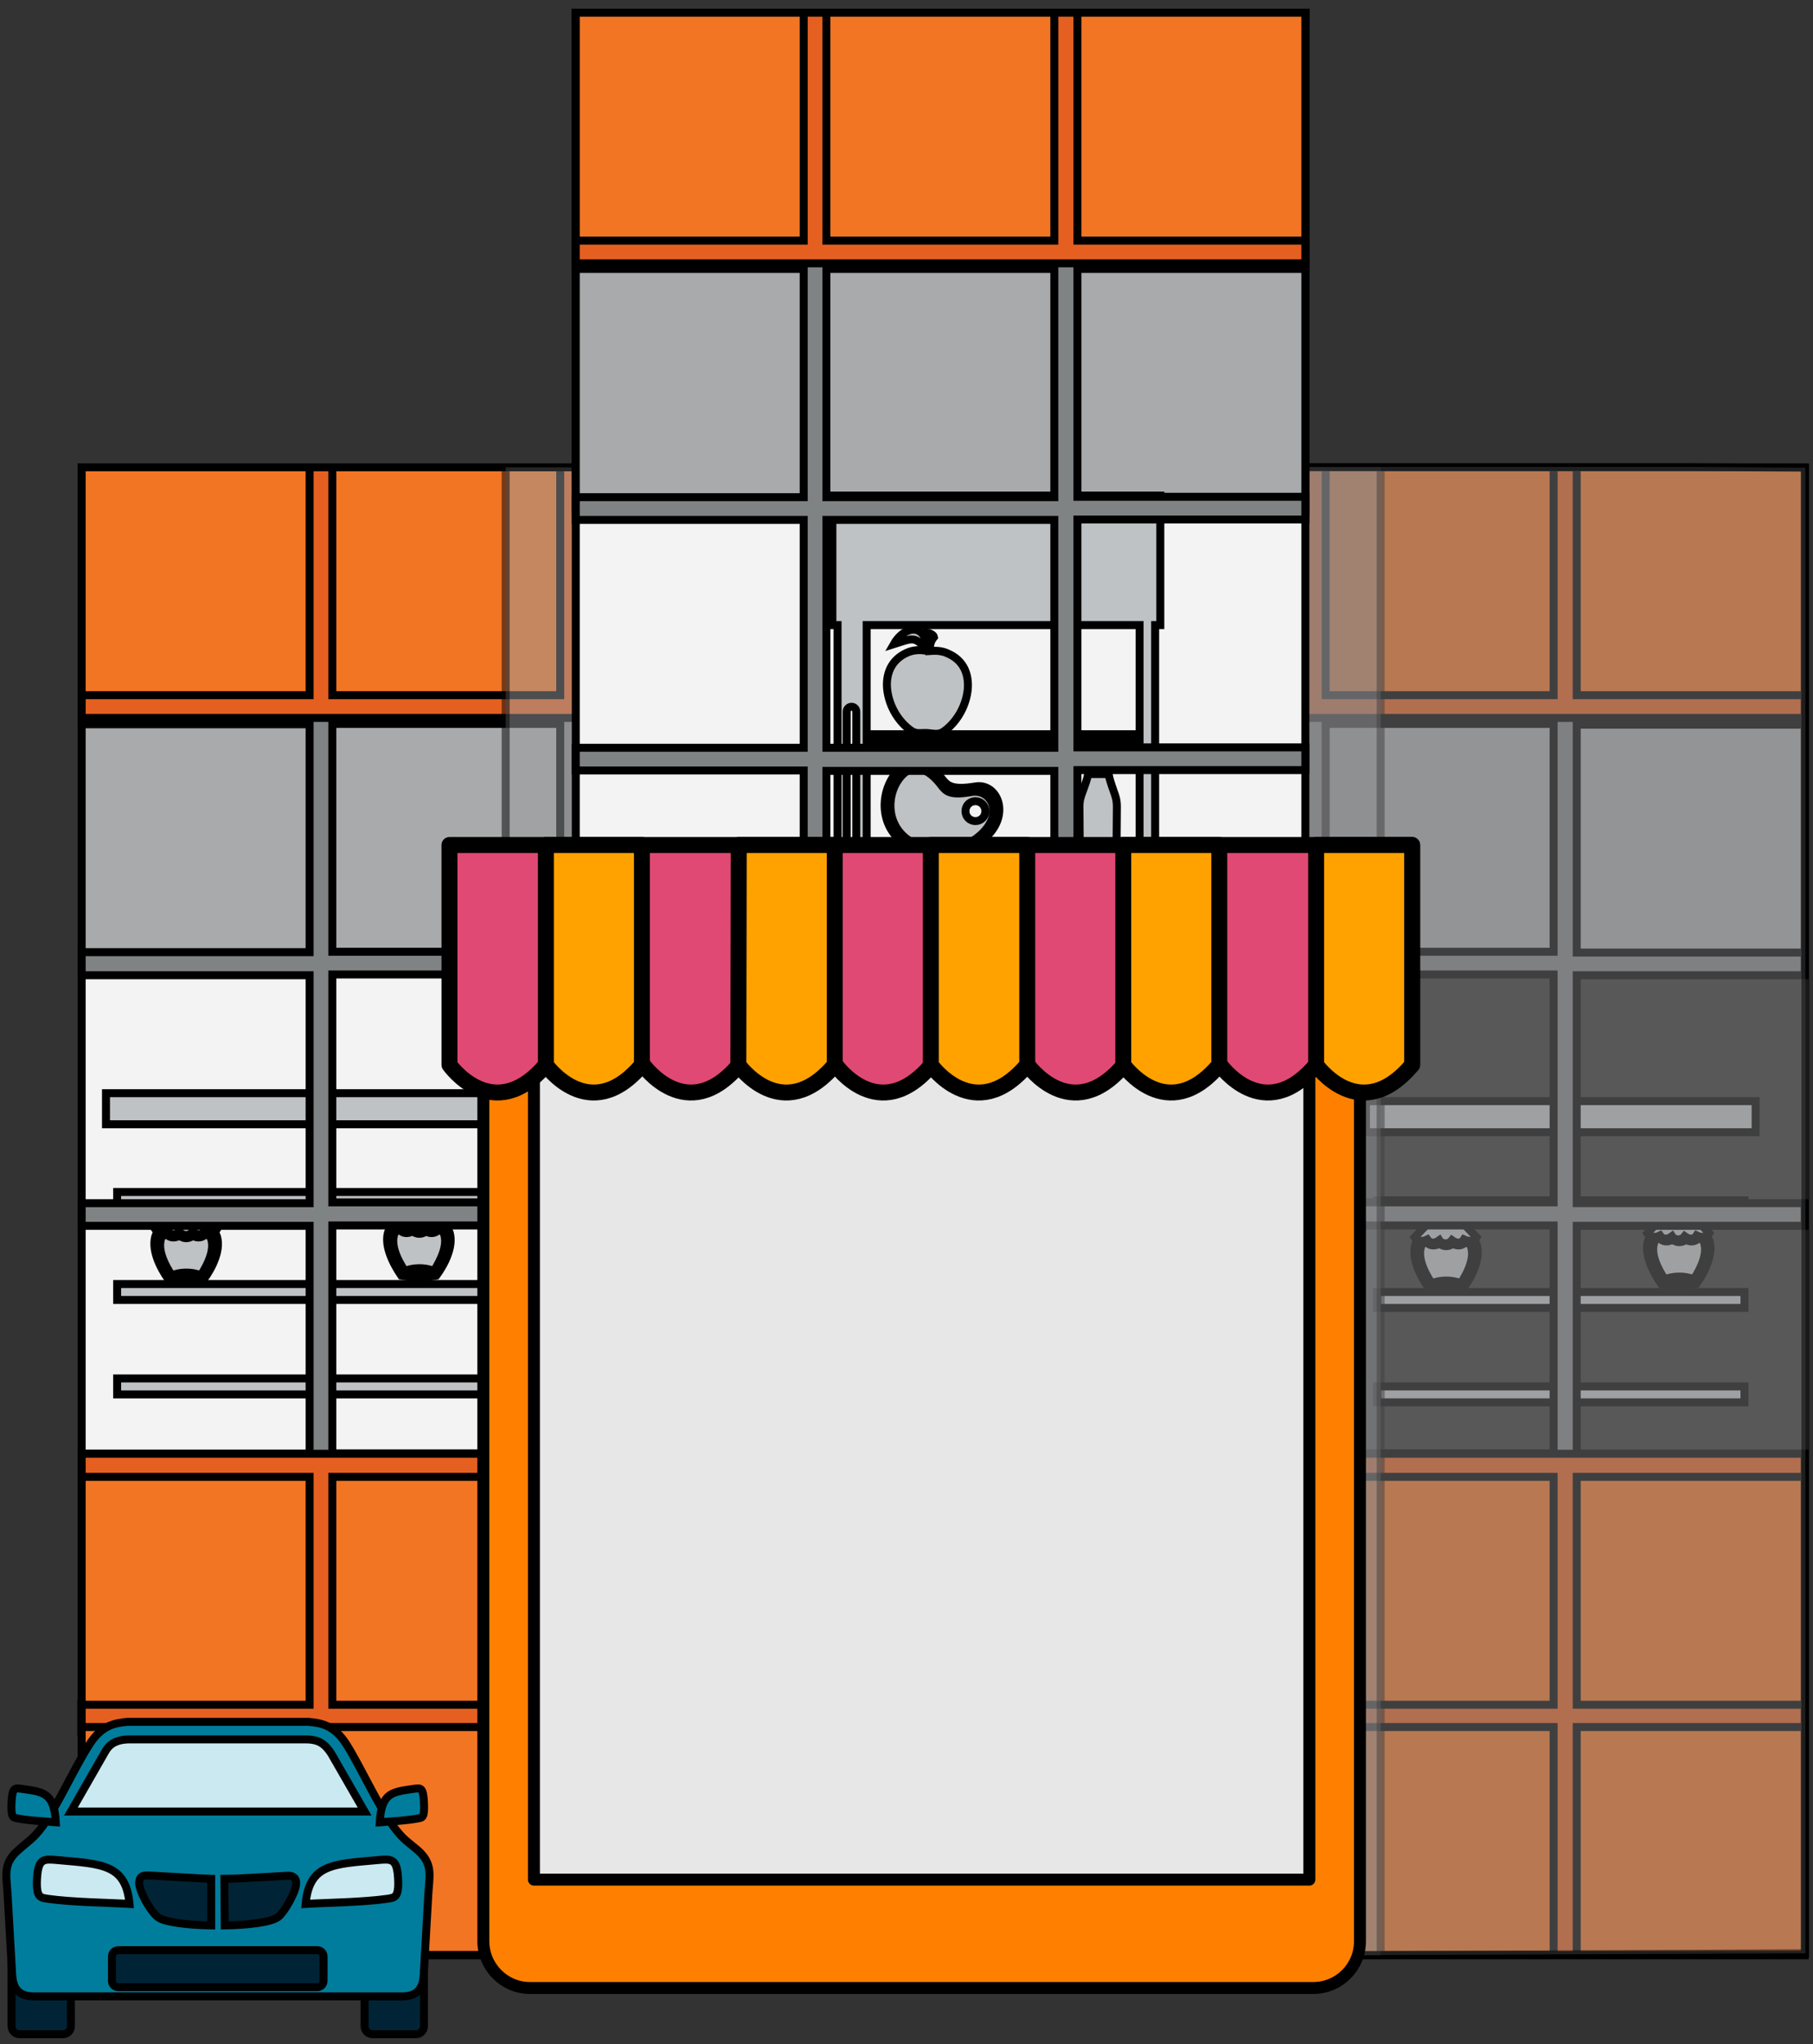 <?xml version="1.0" encoding="UTF-8"?> <!-- Generator: Adobe Illustrator 24.1.2, SVG Export Plug-In . SVG Version: 6.00 Build 0) --> <svg xmlns="http://www.w3.org/2000/svg" xmlns:xlink="http://www.w3.org/1999/xlink" id="Слой_1" x="0px" y="0px" viewBox="0 0 455 513.1" style="enable-background:new 0 0 455 513.1;" xml:space="preserve"><rect x="0" y="0" width="455" height="513.1" fill="#333333" stroke="none"/> <style type="text/css"> .st0{fill-rule:evenodd;clip-rule:evenodd;fill:#F3F3F3;stroke:#000000;stroke-width:2;stroke-miterlimit:10;} .st1{fill-rule:evenodd;clip-rule:evenodd;fill:#A8AAAB;stroke:#000000;stroke-width:2;stroke-miterlimit:10;} .st2{fill-rule:evenodd;clip-rule:evenodd;fill:#BFC2C4;stroke:#000000;stroke-width:2;stroke-miterlimit:10;} .st3{fill-rule:evenodd;clip-rule:evenodd;fill:#808384;stroke:#000000;stroke-width:2;stroke-miterlimit:10;} .st4{fill-rule:evenodd;clip-rule:evenodd;fill:#E56020;stroke:#000000;stroke-width:2;stroke-miterlimit:10;} .st5{fill-rule:evenodd;clip-rule:evenodd;fill:#F27524;stroke:#000000;stroke-width:2;stroke-miterlimit:10;} .st6{opacity:0.5;fill-rule:evenodd;clip-rule:evenodd;fill:#999B9D;stroke:#000000;stroke-width:2;stroke-miterlimit:10;enable-background:new ;} .st7{opacity:0.5;fill-rule:evenodd;clip-rule:evenodd;fill:#7F7F80;stroke:#000000;stroke-width:2;stroke-miterlimit:10;enable-background:new ;} .st8{fill-rule:evenodd;clip-rule:evenodd;fill:#B0B3B3;stroke:#000000;stroke-width:2;stroke-miterlimit:10;} .st9{fill-rule:evenodd;clip-rule:evenodd;fill:#999B9D;stroke:#000000;stroke-width:2;stroke-miterlimit:10;} .st10{fill:#FF8000;stroke:#000000;stroke-width:3;stroke-miterlimit:10;} .st11{fill:#E7E7E7;stroke:#000000;stroke-width:3;stroke-linecap:round;stroke-linejoin:round;stroke-miterlimit:10;} .st12{fill:#E04973;stroke:#000000;stroke-width:4;stroke-linecap:round;stroke-linejoin:round;stroke-miterlimit:10;} .st13{fill:#FFA200;stroke:#000000;stroke-width:4;stroke-linecap:round;stroke-linejoin:round;stroke-miterlimit:10;} .st14{fill-rule:evenodd;clip-rule:evenodd;fill:#002435;stroke:#000000;stroke-width:2;stroke-miterlimit:10;} .st15{fill-rule:evenodd;clip-rule:evenodd;fill:#007D9C;stroke:#000000;stroke-width:2;stroke-miterlimit:10;} .st16{fill-rule:evenodd;clip-rule:evenodd;fill:#CBE9F0;stroke:#000000;stroke-width:2;stroke-miterlimit:10;} </style> <g> <g> <path class="st0" d="M143.4,237.4c0,128.7,0,68.7,0,197.4H20.5V237.4H143.4z"></path> <path class="st1" d="M143.9,117.3c0,43.6,0,81.4,0,125H20.5v-125H143.9z"></path> <g> <path class="st2" d="M29.4,346h92.2v4H29.4V346L29.4,346z M29.4,322.3h92.2v4H29.4V322.3L29.4,322.3z M29.4,299.2h92.2v4H29.4 V299.2L29.4,299.2z M26.6,274.4h97.8v7.8H26.6V274.4z"></path> <path class="st2" d="M54.2,309.7c1.6,3.6-0.9,8.5-3.1,11.5c-2.7,0.5-5.8,0.5-8.8,0c-2.2-3.1-4.6-7.9-3.1-11.5 c0.2,0.1,0.3,0.2,0.5,0.2c-0.1,0.2-0.2,0.4-0.2,0.7c-0.6,2,0.1,4.4,0.9,6.2c0.6,1.4,1.4,2.7,2.2,3.9c2.6,0.4,5.5,0.5,8.1,0 c0.8-1.2,1.6-2.6,2.2-3.9c1-2.2,1.6-4.8,0.7-6.9C53.8,309.9,54,309.8,54.2,309.7L54.2,309.7z M41.2,304.7c-0.5,0-0.9,0.4-0.9,0.9 l0,0c0,0.4,0.2,0.7,0.5,0.8l0,0l-1.9,2.1c0.5,0.8,1.8,1.2,3.2,0.5c0.8,1.1,1.9,1,3,0.2c0.3,0.5,1,0.8,1.6,0.8l0,0 c0.7,0,1.3-0.4,1.6-0.8c1.1,0.8,2.3,0.9,3-0.2c1.4,0.7,2.8,0.3,3.2-0.5l-1.9-2.1c0.3-0.1,0.5-0.5,0.5-0.8l0,0 c0-0.5-0.4-0.9-0.9-0.9L41.2,304.7L41.2,304.7z M52.6,310.1c-0.4,0-0.8-0.1-1.1-0.2c-0.9,0.9-2.1,0.9-3.1,0.3 c-0.5,0.4-1.1,0.6-1.7,0.6h0h0c-0.6,0-1.2-0.3-1.7-0.6c-1.1,0.6-2.3,0.6-3.1-0.3c-0.4,0.1-0.7,0.2-1.1,0.2c-1.7,3,0.5,7.3,2.3,10 c2-0.8,4.8-1,7.3,0C52.2,317.3,54.3,313.1,52.6,310.1z"></path> <path class="st2" d="M112.6,308.7c1.6,3.6-0.9,8.5-3.1,11.5c-2.7,0.5-5.8,0.5-8.8,0c-2.1-3.1-4.6-7.9-3.1-11.5 c0.2,0.1,0.4,0.2,0.5,0.2c-0.1,0.2-0.2,0.4-0.2,0.7c-0.6,2,0.1,4.4,0.9,6.2c0.6,1.4,1.4,2.7,2.2,3.9c2.6,0.4,5.5,0.5,8.1,0 c0.9-1.2,1.6-2.6,2.2-3.9c1-2.2,1.6-4.8,0.7-6.9C112.3,308.9,112.4,308.8,112.6,308.7L112.6,308.7z M99.6,303.7 c-0.5,0-0.9,0.4-0.9,0.9l0,0c0,0.4,0.2,0.7,0.5,0.8l0,0l-1.9,2.1c0.5,0.8,1.8,1.2,3.2,0.5c0.8,1.1,1.9,1,3,0.2 c0.3,0.5,1,0.8,1.6,0.8l0,0c0.7,0,1.3-0.4,1.6-0.8c1.1,0.8,2.3,0.9,3-0.2c1.4,0.7,2.8,0.3,3.2-0.5l-1.9-2.1 c0.3-0.2,0.5-0.5,0.5-0.8l0,0c0-0.5-0.4-0.9-0.9-0.9L99.6,303.7L99.6,303.7z M111.1,309c-0.4,0-0.8-0.1-1.1-0.2 c-0.9,0.9-2.1,0.9-3.1,0.3c-0.5,0.4-1.1,0.6-1.7,0.6h0h0c-0.6,0-1.2-0.3-1.7-0.6c-1.1,0.6-2.3,0.6-3.1-0.3 c-0.4,0.1-0.7,0.2-1.1,0.2c-1.7,3,0.5,7.3,2.3,10c2-0.8,4.8-1,7.3,0C110.6,316.3,112.8,312,111.1,309z"></path> </g> <path class="st3" d="M146.4,434.9h-126v-7.1h57.2v-57.2H20.5v-5.7h57.2v-57.2H20.5v-5.7h57.2v-57.2H20.5v-5.8h57.2v-57.2H20.5 v-5.7h57.2v-57.2H20.5v-1.4h126C146.4,246,146.4,306.2,146.4,434.9L146.4,434.9z M83.4,364.8h57.2v-57.2H83.4V364.8L83.4,364.8z M83.4,427.7h57.2v-57.2H83.4V427.7L83.4,427.7z M83.4,301.8h57.2v-57.2H83.4V301.8L83.4,301.8z M83.4,238.9h57.2v-57.2H83.4 V238.9L83.4,238.9z M83.4,175.9h57.2v-57.2H83.4V175.9z"></path> <rect x="20.5" y="117.3" class="st4" width="126" height="62.9"></rect> <rect x="83.4" y="117.3" class="st5" width="57.2" height="57.2"></rect> <rect x="20.5" y="117.3" class="st5" width="57.2" height="57.2"></rect> <polygon class="st4" points="20.5,364.9 146.4,364.9 146.4,490.8 146.4,496.5 146.4,490.8 20.5,490.8 "></polygon> <rect x="83.4" y="433.5" class="st5" width="57.2" height="57.2"></rect> <rect x="20.5" y="433.5" class="st5" width="57.2" height="57.2"></rect> <rect x="83.4" y="370.7" class="st5" width="57.2" height="57.2"></rect> <rect x="20.5" y="370.7" class="st5" width="57.2" height="57.2"></rect> <path class="st6" d="M126.9,117.3h19.6l0,0c0,170.3,0,203.3,0,373.5h-19.6C126.9,320.6,126.9,287.6,126.9,117.3z"></path> <path class="st1" d="M329.5,117.3c0,43.6,0,81.4,0,125h123.4v-125H329.5z"></path> <g> <path class="st2" d="M345.6,348h92.2v4h-92.2V348L345.6,348z M345.6,324.3h92.2v4h-92.2V324.3L345.6,324.3z M345.6,301.3h92.2v4 h-92.2V301.3L345.6,301.3z M342.8,276.4h97.8v7.8h-97.8V276.4z"></path> <path class="st2" d="M370.4,311.8c1.5,3.6-0.9,8.5-3.1,11.5c-2.7,0.5-5.8,0.5-8.8,0c-2.1-3.1-4.6-7.9-3.1-11.5 c0.2,0.1,0.4,0.2,0.5,0.2c-0.1,0.2-0.2,0.4-0.2,0.7c-0.6,2,0.1,4.4,0.9,6.2c0.6,1.4,1.4,2.7,2.2,3.9c2.6,0.4,5.5,0.5,8.1,0 c0.9-1.2,1.6-2.6,2.2-3.9c1-2.2,1.6-4.8,0.7-6.9C370,311.9,370.2,311.9,370.4,311.8L370.4,311.8z M357.4,306.8 c-0.5,0-0.9,0.4-0.9,0.9l0,0c0,0.4,0.2,0.7,0.5,0.8l0,0l-2,2.1c0.5,0.8,1.8,1.2,3.2,0.5c0.8,1.1,1.9,1,3,0.2 c0.3,0.5,1,0.8,1.6,0.8l0,0c0.7,0,1.3-0.4,1.6-0.8c1.1,0.8,2.3,0.9,3-0.2c1.5,0.7,2.8,0.3,3.2-0.5l-2-2.1 c0.3-0.1,0.5-0.5,0.5-0.8l0,0c0-0.5-0.4-0.9-0.9-0.9L357.4,306.8L357.4,306.8z M368.8,312.1c-0.4,0-0.8-0.1-1.1-0.2 c-0.9,0.9-2,0.9-3.1,0.3c-0.5,0.4-1.1,0.6-1.7,0.6h0h0c-0.6,0-1.2-0.3-1.7-0.6c-1.1,0.6-2.3,0.6-3.1-0.3 c-0.4,0.1-0.7,0.2-1.1,0.2c-1.7,3,0.5,7.3,2.3,10c2-0.8,4.8-1,7.3,0C368.4,319.4,370.5,315.1,368.8,312.1z"></path> <path class="st2" d="M428.8,310.8c1.5,3.6-0.9,8.5-3.1,11.5c-2.7,0.5-5.8,0.5-8.8,0c-2.1-3.1-4.6-7.9-3.1-11.5 c0.2,0.1,0.4,0.2,0.5,0.2c-0.1,0.2-0.2,0.4-0.2,0.7c-0.5,2,0.1,4.4,0.9,6.2c0.6,1.4,1.4,2.7,2.2,3.9c2.6,0.4,5.5,0.5,8.1,0 c0.9-1.2,1.6-2.6,2.2-3.9c1-2.2,1.6-4.8,0.7-6.9C428.5,310.9,428.6,310.8,428.8,310.8L428.8,310.8z M415.8,305.8 c-0.5,0-0.9,0.4-0.9,0.9l0,0c0,0.4,0.2,0.7,0.5,0.8l0,0l-2,2.1c0.5,0.8,1.8,1.2,3.2,0.5c0.8,1.1,1.9,1,3,0.2 c0.3,0.5,1,0.8,1.6,0.8l0,0c0.7,0,1.3-0.4,1.6-0.8c1.1,0.8,2.3,0.9,3-0.2c1.4,0.7,2.8,0.3,3.2-0.5l-2-2.1 c0.3-0.2,0.5-0.5,0.5-0.8l0,0c0-0.5-0.4-0.9-0.9-0.9H415.8L415.8,305.8z M427.3,311.1c-0.4,0-0.8-0.1-1.1-0.2 c-0.9,0.9-2.1,0.9-3.1,0.3c-0.5,0.4-1.1,0.6-1.7,0.6h0h0c-0.6,0-1.2-0.3-1.7-0.6c-1.1,0.6-2.3,0.6-3.1-0.3 c-0.4,0.1-0.7,0.2-1.1,0.2c-1.7,3,0.5,7.3,2.3,10c2-0.8,4.8-1,7.3,0C426.8,318.4,429,314.1,427.3,311.1z"></path> </g> <path class="st3" d="M326.9,434.9h126v-7.1h-57.2v-57.2h57.2v-5.7h-57.2v-57.2h57.2v-5.7h-57.2v-57.2h57.2v-5.7h-57.2v-57.2h57.2 v-5.7h-57.2v-57.2h57.2v-1.4h-126C326.9,246,326.9,306.2,326.9,434.9L326.9,434.9z M389.9,364.8h-57.2v-57.2h57.2V364.8 L389.9,364.8z M389.9,427.7h-57.2v-57.2h57.2V427.7L389.9,427.7z M389.9,301.8h-57.2v-57.2h57.2V301.8L389.9,301.8z M389.9,238.9 h-57.2v-57.2h57.2V238.9L389.9,238.9z M389.9,175.9h-57.2v-57.2h57.2V175.9z"></path> <rect x="326.9" y="117.3" class="st4" width="126" height="62.9"></rect> <rect x="332.7" y="117.3" class="st5" width="57.2" height="57.2"></rect> <rect x="395.7" y="117.3" class="st5" width="57.2" height="57.2"></rect> <polygon class="st4" points="452.9,364.9 326.9,364.9 326.9,490.8 326.9,496.5 326.9,490.8 452.9,490.8 "></polygon> <rect x="332.7" y="433.5" class="st5" width="57.2" height="57.2"></rect> <rect x="395.7" y="433.5" class="st5" width="57.2" height="57.2"></rect> <rect x="332.7" y="370.7" class="st5" width="57.2" height="57.2"></rect> <rect x="395.7" y="370.7" class="st5" width="57.2" height="57.2"></rect> <path class="st6" d="M346.5,117.3h-19.5l0,0c0,170.3,0,203.3,0,373.5h19.5C346.5,320.6,346.5,287.6,346.5,117.3z"></path> <polygon class="st7" points="424.3,117.2 453.1,117.4 453.1,490.3 325.4,490.8 324.9,490.3 324.7,117.2 "></polygon> <rect x="144.6" y="295" class="st4" width="183" height="191"></rect> <rect x="144.5" y="60.4" class="st0" width="183.1" height="258"></rect> <rect x="144.5" y="3.2" class="st1" width="183.1" height="125"></rect> <g> <path class="st2" d="M217.5,247.5H286v-29.8h-68.5V247.5L217.5,247.5z M286,249.2h-68.5v0.7h-2.6v-71.3c0-0.6-0.5-1.2-1.2-1.2 l0,0c-0.6,0-1.2,0.5-1.2,1.2v71.3h-2.3v-93h-1.3v-32.5h82.3v32.5h-1.3v93H286L286,249.2L286,249.2z M217.5,216.1H286v-30.1h-68.5 V216.1L217.5,216.1z M217.5,184.3H286v-27.4h-68.5V184.3z"></path> <path class="st2" d="M228.5,183.3c-3.4-2.5-5.6-6.6-5.9-10.8c-0.2-3.6,1.2-7,5.1-8.7c1.6-0.7,3.2-0.7,4.7-0.5c0-0.1,0-0.2,0-0.3 c-0.4-0.8-0.8-1.1-1.7-1.8c-1.7-1.3-2.9-0.6-6.4,0.5c2.1-3.7,6.3-5.4,8-1.2c0.1,0.3,0.2,0.6,0.2,0.9c0.1-1,0.2-1.8,0.2-2.6 c0.7,0.1,1.6,0.6,1.7,1.1c-1,1.2-1,2.2-1.1,3.5c1.5-0.1,3-0.1,4.5,0.6c4,1.7,5.3,5.1,5.1,8.7c-0.3,4.1-2.5,8.3-5.9,10.8 c-1.5,1.1-2.6,0.6-4.3,0.5S230,184.4,228.5,183.3z"></path> <path class="st2" d="M278,191.3c0.4,0,0.3,0.6,0,0.6c0,0.5,0,1,0.1,1.4c0.2,2,0.7,3.3,1.4,5.3c0.5,1.3,0.8,2.3,0.8,3.9l-0.1,12.7 c0,0.9-0.1,1.5-0.4,1.9c-0.6,1-7.7,0.9-8.4,0c-0.3-0.4-0.4-1-0.4-1.9l-0.1-12.7c0-1.5,0.3-2.5,0.8-3.8c0.7-2,1.3-3.3,1.5-5.4 c0-0.4,0.1-0.9,0.1-1.4c-0.3,0-0.3-0.6,0-0.6c0,0,0-0.1,0-0.1c0,0,0-0.1,0-0.1v-0.9c0-0.1,0.1-0.2,0.2-0.2h4.2 c0.1,0,0.2,0.1,0.2,0.2C278,190.6,278,191,278,191.3L278,191.3z M273.7,194.3c1.1,0,2.9,0,4,0c0-0.3-0.1-0.6-0.1-0.9 c-0.1-0.7-0.1-1.4-0.1-2h-3.6c0,0.6,0,1.3-0.1,2C273.8,193.7,273.7,194,273.7,194.3z"></path> <path class="st2" d="M233.2,222.9c5,0,7.8,1.1,10.3,3.4c7,6.4,0.5,20.7-10.3,20.7c-10.8,0-17.5-14-10.4-20.7 C225.5,223.9,228,222.9,233.2,222.9L233.2,222.9z M232.9,223.7c0,0.6-0.1,1.2-0.2,1.8c-1.3-0.7-2.4-1.4-4.1-2 c0.5,0.5,2.4,2.2,2.2,2.7c-0.1,0.2-3.4-0.5-5.5-0.3c1.4,0.2,2.7,0.7,4.2,1c1.7,0.4,2.1,0.4,2,1.6c-0.1,0.8,0,1.6,0.4,2.5 c0.3-1.8,0.3-2.6,2.3-3.1c1.8-0.1,3.1,1,4.7,1.9c-0.9-2-3.1-2.5-2.2-3.4c1.1-1,4.3-0.8,5.4-0.5c-2.2-1.2-4.4-0.9-5.8-0.6 c0.6-0.8,2-1.4,3.1-1.6c-2.6,0.1-2.6,0.1-4.9,1.6c0-0.5,0-0.8,0-1.3C234.2,223.6,232.9,223.6,232.9,223.7z"></path> <path class="st2" d="M275.8,241c-3.3-2.6-7.7-6.1-7.4-7.1c0.8-1.6,0.8-3.3-0.2-4.3c1.3-0.5,2-2.3,1.6-3.7c-0.8-3-5.7-4.1-8.3-1.3 c-1.4-0.5-4.9,0.7-5.7,3.2c-2.6,1.2-4.9,6.6-3.1,10.2c0.4,1.8-0.1,4.4,1.4,6.3c1.2,1.5,5,2.4,6.5,1c1.5-1.5,1.3-3.1,1.6-4.2 c-3,0.1-5.6-2.6-5.3-6.2c0.1-1.6,0.9-3.1,2-4.2c2.3-2.3,6.1-2.9,8.7-1c-5-1.3-8.6,2.1-9,5.5c-0.2,2.3,1.4,4.6,4,5.2 c0.4-0.3,1-0.5,2-0.5c2.6,0,5.7,2.6,7.6,4.2C274,244.2,275.8,242.3,275.8,241z"></path> <path class="st2" d="M224.5,194.5c-3.7,4.9-3.9,13.8,3.7,18c6.2,3.5,14.7,2.4,19.7-2.8c5.7-5.9,2.1-13.2-3.1-12.3 c-6,1-7.1-0.3-8.3-1.8C233.1,191.2,228.4,189.3,224.5,194.5L224.5,194.5z M225.7,195.4c3.5-4.6,7.6-2.2,10.6,1.8 c1.1,1.4,2.1,2.6,7.5,1.6c4.7-0.8,8.1,4.9,2.9,10.2c-4.5,4.6-12.1,5.6-17.7,2.5C222.2,207.7,222.4,199.7,225.7,195.4L225.7,195.4 z M244.8,201.1c1.4,0,2.5,1.1,2.5,2.5s-1.1,2.5-2.5,2.5c-1.4,0-2.5-1.1-2.5-2.5C242.3,202.2,243.4,201.1,244.8,201.1L244.8,201.1 z M224.8,194.7c3.8-5,8.1-3.1,11.4,1.1c1.1,1.5,2.4,2.9,8.3,1.9c5.1-0.9,8.8,5.8,3.2,11.6c-4.8,5-13.1,6.2-19.2,2.8 C221.1,208.1,221.3,199.5,224.8,194.7z"></path> </g> <path class="st3" d="M327.6,319.3l-182.9-0.8l-0.2-5h57.2v-57.2h-57.2v-5.7h57.2v-57.2h-57.2v-5.7h57.2v-57.2h-57.2v-5.7h57.2 V67.5h-57.2v-5.7h57.2V4.6h-57.2V3.2h183.1v1.4h-57.2v57.2h57.2v5.7h-57.2v57.2h57.2v5.7h-57.2v57.2h57.2v5.7h-57.2v57.2h57.2v5.7 h-57.2v57.2h57.2V319.3L327.6,319.3z M207.4,250.7h57.2v-57.2h-57.2V250.7L207.4,250.7z M207.4,313.6h57.2v-57.2h-57.2V313.6 L207.4,313.6z M207.4,187.7h57.2v-57.2h-57.2V187.7L207.4,187.7z M207.4,124.8h57.2V67.5h-57.2V124.8L207.4,124.8z M207.4,61.8 h57.2V4.6h-57.2V61.8z"></path> <rect x="144.5" y="3.2" class="st4" width="183.1" height="62.9"></rect> <rect x="270.4" y="3.2" class="st5" width="57.2" height="57.2"></rect> <rect x="207.4" y="3.2" class="st5" width="57.2" height="57.2"></rect> <rect x="144.5" y="3.2" class="st5" width="57.2" height="57.2"></rect> <rect x="144.5" y="250.8" class="st4" width="183.1" height="68.7"></rect> <rect x="270.4" y="256.6" class="st5" width="57.2" height="57.2"></rect> <rect x="207.4" y="256.6" class="st5" width="57.2" height="57.2"></rect> <rect x="144.5" y="256.6" class="st5" width="57.2" height="57.2"></rect> <rect x="160.8" y="328.8" class="st0" width="150.4" height="134.5"></rect> <path class="st8" d="M169.7,339.3h136.9v123.6h-29.8v0.5h-6.3v-0.5h-64.6v0.5h-6.3v-0.5h-29.8L169.7,339.3L169.7,339.3z M276.8,345.2v20.6h23.6v-20.6H276.8L276.8,345.2z M300.4,372.6h-23.6v83.9h23.6V372.6L300.4,372.6z M270.5,456.5v-83.9h-29.2 v83.9H235v-83.9h-29.2v83.9L270.5,456.5L270.5,456.5z M199.6,456.5v-83.9h-23.6v83.9L199.6,456.5L199.6,456.5z M175.9,365.9h23.6 v-20.6h-23.6V365.9L175.9,365.9z M205.8,345.2v20.6h64.6v-20.6H205.8z"></path> <g> <rect x="221.7" y="384.7" class="st5" width="3.8" height="50.9"></rect> <rect x="246.6" y="384.7" class="st5" width="3.8" height="50.9"></rect> </g> <path class="st5" d="M153.4,321.6h165.4V471h-36v0.6h-7.6V471H197v0.6h-7.6V471h-36V321.6L153.4,321.6z M282.7,328.8v25h28.6v-25 H282.7L282.7,328.8z M311.2,361.9h-28.6v101.4h28.6V361.9L311.2,361.9z M275.1,463.3V361.9h-35.3v101.4h-7.6V361.9H197v101.4 H275.1L275.1,463.3z M189.4,463.3V361.9h-28.6v101.4H189.4L189.4,463.3z M160.8,353.8h28.6v-25h-28.6L160.8,353.8L160.8,353.8z M197,328.8v25h78.1v-25H197z"></path> <g> <rect x="149.5" y="462.4" class="st1" width="173" height="17.9"></rect> <rect x="142" y="478.7" class="st9" width="188.1" height="17.9"></rect> </g> <g> <g> <path class="st10" d="M133,499h196.6c6.4,0,11.7-5.2,11.7-11.7V232c0-6.4-5.2-11.7-11.7-11.7H133c-6.4,0-11.7,5.2-11.7,11.7 v255.4C121.4,493.8,126.6,499,133,499z"></path> </g> <rect x="134" y="220.3" class="st11" width="194.6" height="251.5"></rect> <path class="st12" d="M354.4,212.1v55.2h-24.1c-13.1,15.6-24.1,0-24.1,0h-24.1c-13.2,15.6-24.2,0-24.2,0h-24.1 c-13.2,15.6-24.1,0-24.1,0h-24.2c-13.1,15.6-24.1,0-24.1,0H137c-13.2,15.6-24.2,0-24.2,0v-55.2H354.4z"></path> <g> <path class="st13" d="M137,267.3c0,0,11,15.6,24.1,0v-55.2H137V267.3z"></path> <path class="st13" d="M185.3,267.3c0,0,11,15.6,24.2,0v-55.2h-24.1L185.3,267.3L185.3,267.3z"></path> <path class="st13" d="M233.6,267.3c0,0,11,15.6,24.2,0v-55.2h-24.2V267.3z"></path> <path class="st13" d="M281.9,267.3c0,0,11,15.6,24.1,0v-55.2h-24.1V267.3z"></path> <path class="st13" d="M354.4,212.1v55.2c-13.1,15.6-24.1,0-24.1,0v-55.2H354.4z"></path> </g> </g> </g> <g> <g> <path class="st14" d="M4.9,490.8h10.9c1.1,0,2,0.9,2,2v15.8c0,1.1-0.9,2-2,2H4.9c-1.1,0-2-0.9-2-2v-15.8 C2.9,491.7,3.8,490.8,4.9,490.8z"></path> <path class="st14" d="M93.5,490.8h10.9c1.1,0,2,0.9,2,2v15.8c0,1.1-0.9,2-2,2H93.5c-1.1,0-2-0.9-2-2v-15.8 C91.5,491.7,92.4,490.8,93.5,490.8z"></path> </g> <path class="st15" d="M54.7,501.1H8.4c-5.1,0-5.3-3.9-5.4-6.4l-1.1-19.3c-0.3-4.9-1.2-7.7,2.8-11.1c2.8-2.5,3.7-2.8,6-5.9 c3.8-5.3,7.9-14.5,11.6-20.3c3.2-5.2,6.7-5.6,9.6-5.9h22.8h22.8c3,0.3,6.4,0.7,9.6,5.9c3.6,5.8,7.7,15,11.6,20.3 c2.3,3.1,3.1,3.5,6,5.9c4,3.5,3.1,6.2,2.8,11.1l-1.1,19.3c-0.1,2.5-0.3,6.4-5.4,6.4L54.7,501.1L54.7,501.1z"></path> <path class="st16" d="M17.8,454.7h73.7l-8.4-14.6c-1.6-2.4-3.1-3.5-6.4-3.5H32.6c-3.4,0-5.1,1.2-6.1,2.9L17.8,454.7z"></path> <path class="st16" d="M32.5,477.9c-0.9-10-6.9-10-18-11c-3.5-0.3-4.9-0.5-5.2,4.5s0.9,4.9,2.6,5.2 C18.1,477.5,27.8,477.6,32.5,477.9z"></path> <path class="st16" d="M76.7,477.9c0.9-10,6.9-10,18-11c3.5-0.3,4.9-0.5,5.2,4.5s-0.9,4.9-2.6,5.2 C91.1,477.5,81.5,477.6,76.7,477.9z"></path> <g> <path class="st14" d="M29.7,489.5h49.9c0.9,0,1.6,0.7,1.6,1.6v6.1c0,0.9-0.7,1.6-1.6,1.6H29.7c-0.9,0-1.6-0.7-1.6-1.6v-6.1 C28.1,490.2,28.8,489.5,29.7,489.5z"></path> <path class="st14" d="M38.3,470.8c-1.3-0.1-2.3-0.1-2.8,0.3s-0.8,1.4-0.4,2.6c0.5,2.2,3,6.6,4.8,7.7c1.8,1.1,7.2,1.8,13.1,1.9 v-11.7C49.7,471.5,45.9,471.2,38.3,470.8L38.3,470.8z M56.4,483.3c6-0.1,11.8-0.8,13.5-2.2c1.5-1.2,4.2-6,4.4-8 c0.1-0.9-0.1-1.6-0.6-1.9c-0.6-0.5-1.5-0.4-2.8-0.3c-7.6,0.4-11.4,0.7-14.6,0.7L56.4,483.3L56.4,483.3z"></path> </g> <g> <path class="st15" d="M95.3,457.4c0.4-7.6,3.3-7.6,8.6-8.4c1.7-0.2,2.3-0.4,2.5,3.4s-0.4,3.8-1.3,4 C102.2,457,97.6,457.2,95.3,457.4z"></path> <path class="st15" d="M14,457.4c-0.4-7.6-3.3-7.6-8.6-8.4c-1.7-0.2-2.3-0.4-2.5,3.4c-0.2,3.8,0.4,3.8,1.3,4 C7.1,457,11.7,457.2,14,457.4z"></path> </g> </g> </g> </svg> 